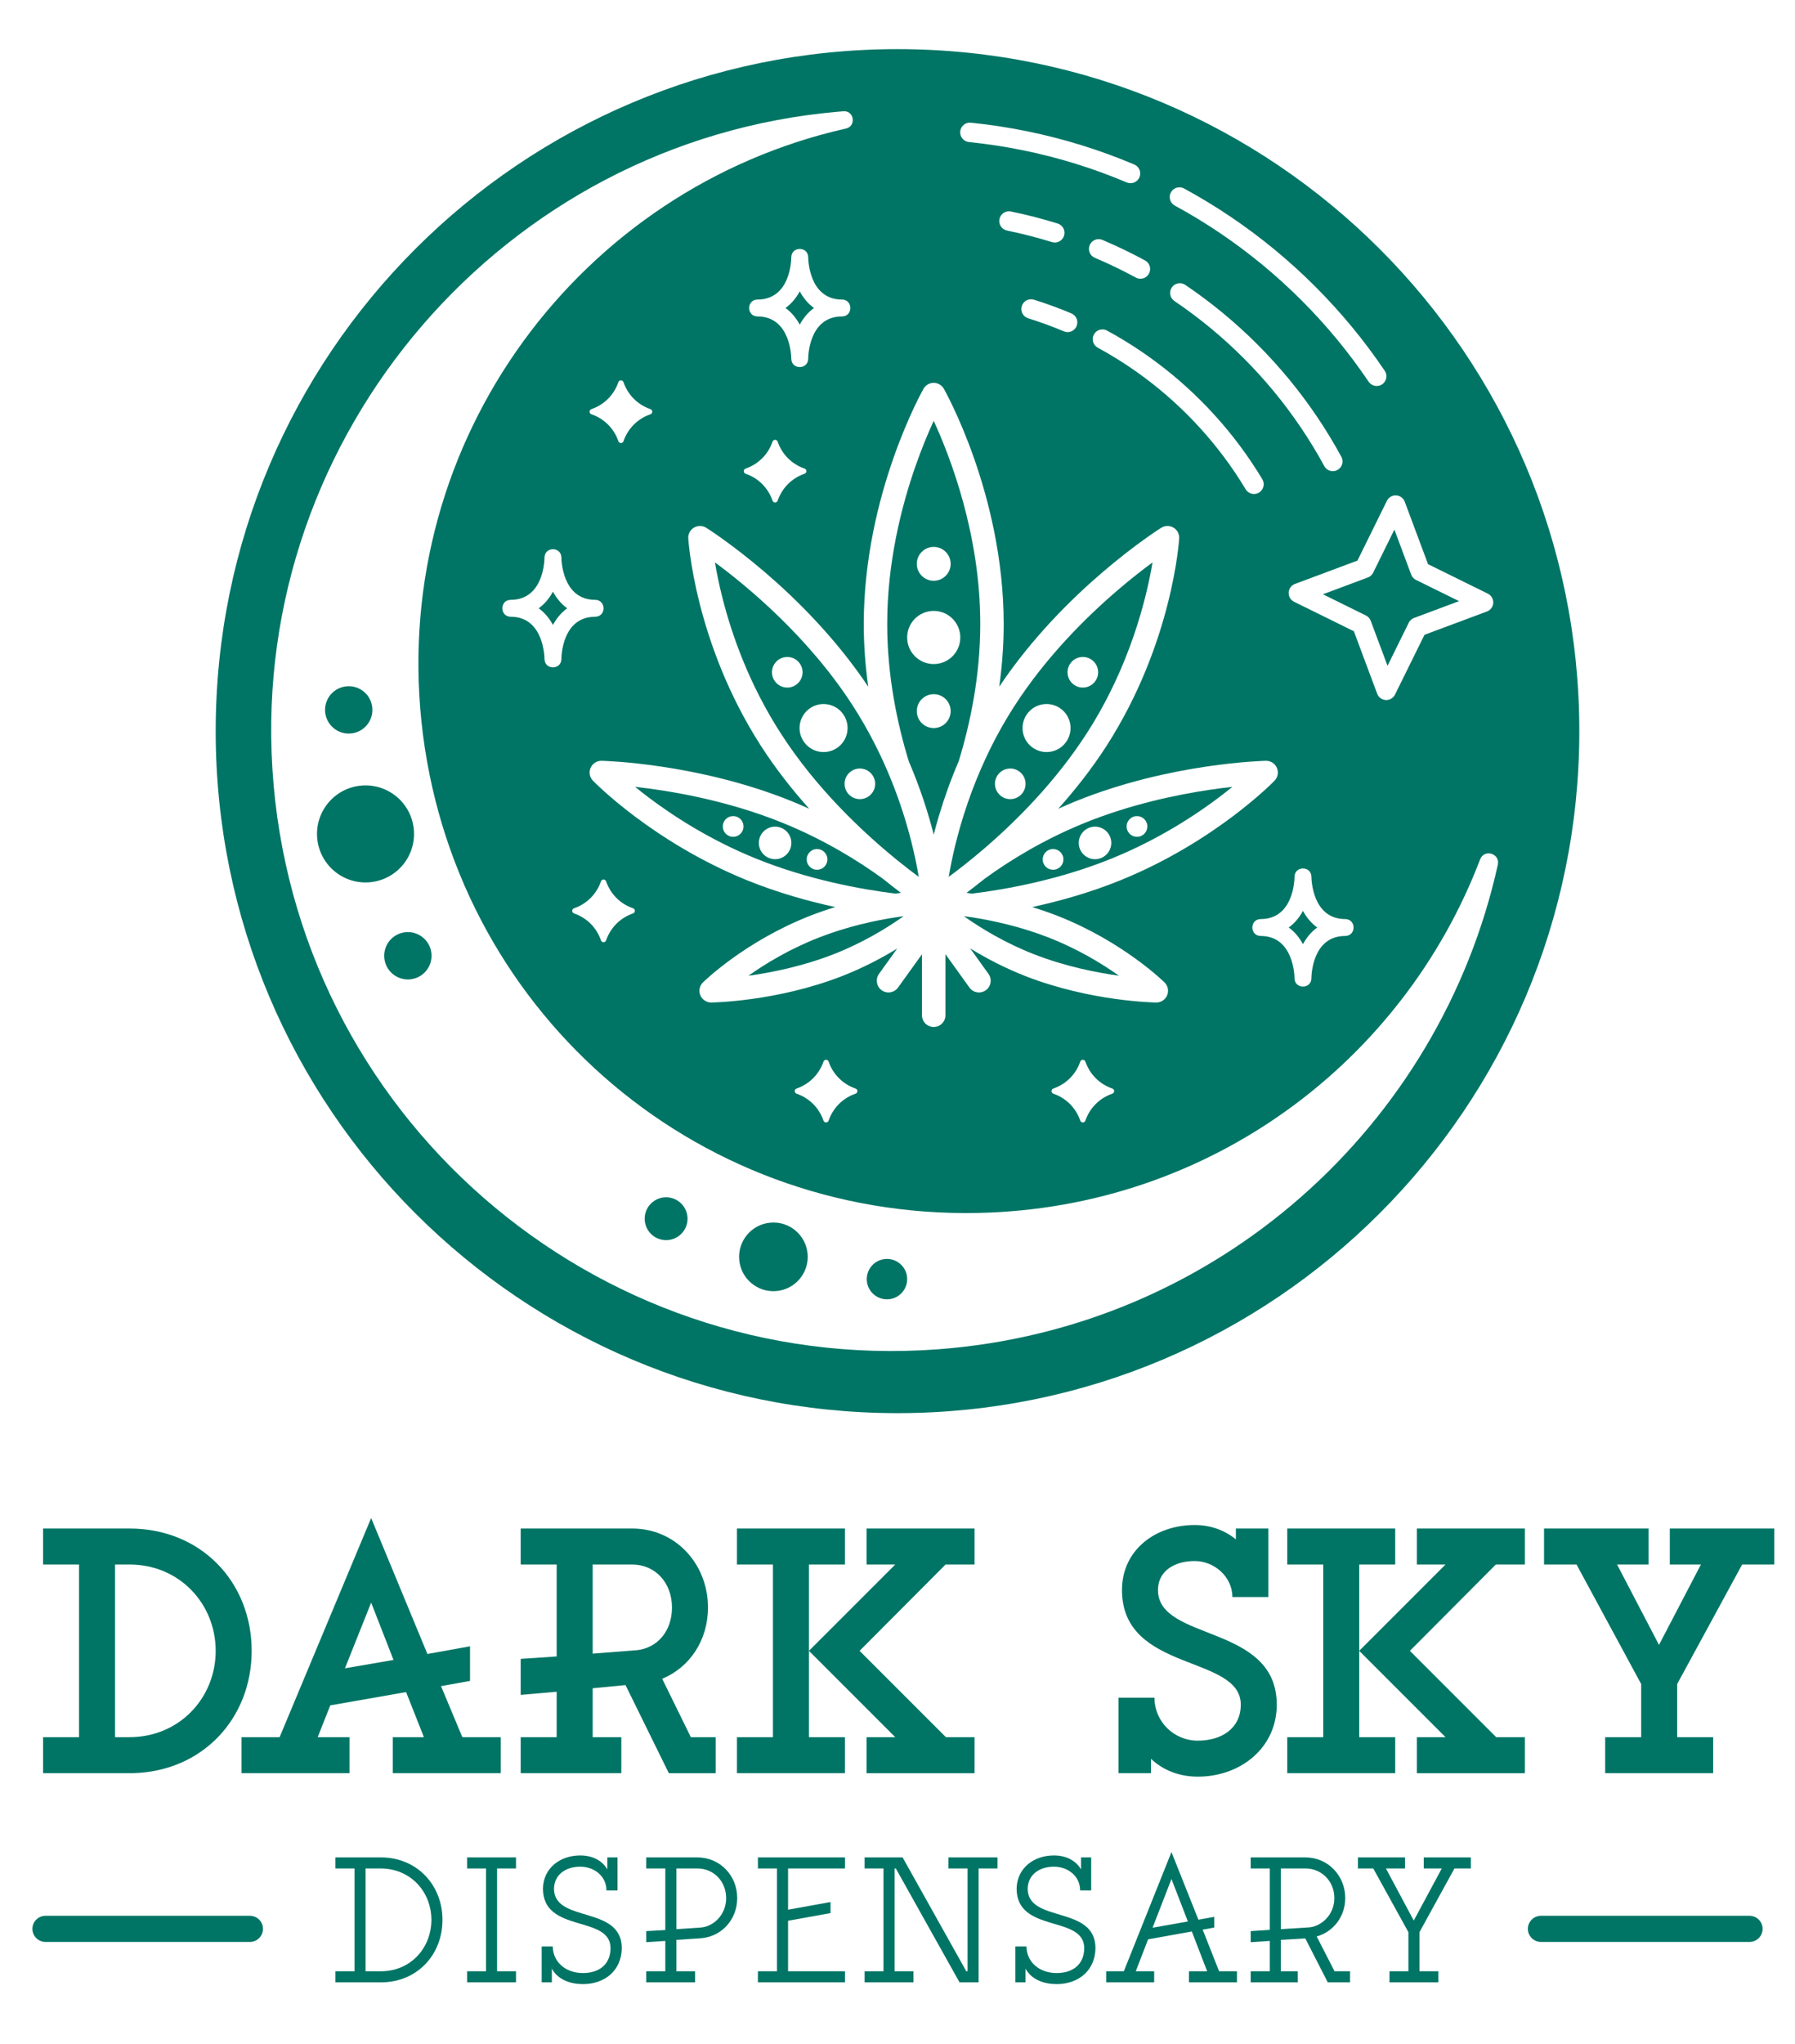<?xml version="1.0" encoding="iso-8859-1"?>
<!-- Generator: Adobe Illustrator 27.3.1, SVG Export Plug-In . SVG Version: 6.00 Build 0)  -->
<svg version="1.1" id="Layer_1" xmlns="http://www.w3.org/2000/svg" xmlns:xlink="http://www.w3.org/1999/xlink" x="0px" y="0px"
	 viewBox="0 0 784.687 893.153" style="enable-background:new 0 0 784.687 893.153;" xml:space="preserve">
<g>
	<g>
		<g>
			<g>
				<path style="fill:#007565;" d="M193.429,839.038c0,15.208-10.997,27.141-26.516,27.296h-20.277v-4.835h8.345v-44.921h-8.345
					v-4.835h19.887C182.276,811.743,193.429,823.831,193.429,839.038z M159.816,816.578v44.921h6.707
					c12.868,0,21.992-9.982,22.07-22.461c-0.078-12.478-9.203-22.382-22.07-22.46H159.816z"/>
				<path style="fill:#007565;" d="M204.194,811.743h21.369v4.835h-8.267v44.921h8.267v4.835h-21.369v-4.835h8.267v-44.921h-8.267
					V811.743z"/>
				<path style="fill:#007565;" d="M269.94,826.171h-4.835c0-6.161-5.225-10.373-11.464-10.373c-6.317,0-11.308,3.432-11.464,9.593
					c0,15.208,29.635,7.097,29.635,26.048c-0.156,9.749-7.409,15.676-17.001,15.676c-5.303,0-10.996-1.872-13.57-6.785v6.005h-4.445
					v-15.675h4.835c0.156,7.175,6.005,11.62,13.18,11.62c7.019,0,12.01-3.666,12.088-10.841c0-14.661-29.48-6.395-29.558-26.048
					c0.156-8.891,7.409-14.506,16.299-14.506c5.225,0,9.515,2.105,11.855,6.083v-5.225h4.445V826.171z"/>
				<path style="fill:#007565;" d="M282.499,861.499h8.345v-13.258l-8.345,0.546v-4.835l8.345-0.469v-26.905h-8.345v-4.835h22.383
					c9.749,0,17.391,7.799,17.391,17.781c0,8.891-6.161,16.144-14.583,17.391c-1.092,0.156-1.872,0.234-12.01,0.858v13.726h8.188
					v4.835h-21.369V861.499z M295.679,816.578v26.516l10.606-0.702c5.615-0.39,11.152-5.537,11.152-12.867
					c0-7.331-5.459-12.946-12.556-12.946H295.679z"/>
				<path style="fill:#007565;" d="M331.322,811.743h38.058v4.835h-24.878v18.015l18.561-3.353v4.835l-18.561,3.354v22.07h24.878
					v4.835h-38.058v-4.835h8.345v-44.921h-8.345V811.743z"/>
				<path style="fill:#007565;" d="M414.617,811.743h21.446v4.835h-8.267v49.756h-8.345l-27.842-49.756h-0.546v44.921h8.267v4.835
					h-21.369v-4.835h8.267v-44.921h-8.267v-4.835h16.612l27.842,49.756h0.545v-44.921h-8.344V811.743z"/>
				<path style="fill:#007565;" d="M477.012,826.171h-4.836c0-6.161-5.225-10.373-11.464-10.373c-6.317,0-11.308,3.432-11.464,9.593
					c0,15.208,29.635,7.097,29.635,26.048c-0.156,9.749-7.408,15.676-17.001,15.676c-5.304,0-10.996-1.872-13.569-6.785v6.005
					h-4.445v-15.675h4.835c0.155,7.175,6.005,11.62,13.18,11.62c7.019,0,12.011-3.666,12.089-10.841
					c0-14.661-29.48-6.395-29.559-26.048c0.156-8.891,7.409-14.506,16.3-14.506c5.226,0,9.515,2.105,11.854,6.083v-5.225h4.445
					V826.171z"/>
				<path style="fill:#007565;" d="M519.752,861.499h7.955L521,844.107l-19.106,3.432l-5.382,13.96h8.033v4.835h-20.979v-4.835
					h7.721l20.822-52.096l11.777,29.558l6.939-1.248v4.679l-5.068,0.937l7.175,18.171h7.799v4.835h-20.979V861.499z M503.844,842.47
					l15.441-2.729l-7.176-18.561L503.844,842.47z"/>
				<path style="fill:#007565;" d="M575.596,846.291l7.799,15.208h6.785v4.835h-9.749l-9.827-19.185l-10.684,0.624v13.726h7.408
					v4.835H546.74v-4.835h8.344v-13.258l-8.344,0.546v-4.835l8.344-0.546v-26.828h-8.344v-4.835h23.941
					c9.827,0,17.392,7.954,17.392,17.781C588.073,837.635,582.847,844.264,575.596,846.291z M572.398,842.314
					c5.225-0.469,10.918-5.46,10.918-12.79c0-7.331-5.537-12.946-12.635-12.946H559.92v26.516L572.398,842.314z"/>
				<path style="fill:#007565;" d="M607.419,861.499h8.267V844.42l-15.363-27.842h-6.707v-4.835h20.589v4.835h-8.345l12.166,22.772
					l12.244-22.772h-7.877v-4.835h20.589v4.835h-7.175l-15.285,27.842v17.079h8.266v4.835h-21.368V861.499z"/>
			</g>
		</g>
		
			<line style="fill:none;stroke:#007565;stroke-width:11.419;stroke-linecap:round;stroke-miterlimit:10;" x1="19.878" y1="842.966" x2="109.246" y2="842.966"/>
		
			<line style="fill:none;stroke:#007565;stroke-width:11.419;stroke-linecap:round;stroke-miterlimit:10;" x1="673.626" y1="842.966" x2="764.809" y2="842.966"/>
	</g>
	<g>
		<g>
			<path style="fill:#007565;" d="M110.016,721.466c0,29.479-21.384,52.695-51.933,53.459H18.83v-15.732h15.732v-75.453H18.83
				v-15.732h37.727C88.021,668.007,110.016,691.528,110.016,721.466z M50.295,683.739v75.453h6.262
				c21.995,0,37.728-17.259,37.728-37.727c0-20.467-15.732-37.727-37.728-37.727H50.295z"/>
			<path style="fill:#007565;" d="M105.583,774.925v-15.732h16.648l40.018-95.768l24.592,59.416l18.634-3.36v15.121l-12.677,2.291
				l9.316,22.3h16.802v15.732H171.72v-15.732h13.594l-7.79-19.703l-33.145,5.804l-5.499,13.899h13.899v15.732H105.583z
				 M150.794,729.103l21.23-3.665l-9.775-25.05L150.794,729.103z"/>
			<path style="fill:#007565;" d="M227.619,724.979l15.732-1.068v-40.171h-15.732v-15.732h48.725
				c19.092,0,33.145,15.579,33.145,34.52c0,14.357-7.942,26.118-20.009,31.159l12.524,25.507h10.845v15.732h-20.468l-18.939-38.49
				l-14.357,1.375v21.383h12.524v15.732h-43.989v-15.732h15.732v-19.855l-15.732,1.374V724.979z M278.635,721.16
				c8.858-1.069,15.121-8.4,15.121-18.634c0-10.845-7.332-18.787-17.412-18.787h-17.26v38.948L278.635,721.16z"/>
			<path style="fill:#007565;" d="M369.358,774.925h-47.196v-15.732h15.731v-75.453h-15.731v-15.732h47.196v15.732h-15.732v37.727
				l37.728-37.727h-12.525v-15.732h47.197v15.732h-12.678l-37.574,37.727l37.727,37.727h12.525v15.732h-47.197v-15.732h12.525
				l-37.728-37.727v37.727h15.732V774.925z"/>
			<path style="fill:#007565;" d="M558.141,744.988c0,18.787-15.732,31.464-34.52,31.464c-8.248,0-15.274-2.901-20.468-7.789v6.262
				H488.95v-32.991h15.731c0,10.386,8.401,18.786,18.94,18.786c10.386,0,18.787-5.346,18.787-15.731
				c0-21.995-51.932-13.899-51.932-50.1c0-17.412,14.51-28.409,31.77-28.409c7.026,0,13.136,2.291,18.023,6.262v-4.734h14.205
				v29.938h-15.732c0-8.707-7.79-15.732-16.496-15.732s-16.037,4.276-16.037,12.677C506.21,717.495,558.141,709.552,558.141,744.988
				z"/>
			<path style="fill:#007565;" d="M609.917,774.925H562.72v-15.732h15.732v-75.453H562.72v-15.732h47.197v15.732h-15.732v37.727
				l37.727-37.727h-12.524v-15.732h47.196v15.732h-12.677l-37.574,37.727l37.727,37.727h12.524v15.732h-47.196v-15.732h12.524
				l-37.727-37.727v37.727h15.732V774.925z"/>
			<path style="fill:#007565;" d="M674.98,668.007h45.67v15.732h-13.747l18.329,35.13l18.329-35.13h-13.595v-15.732h45.67v15.732
				h-14.052l-28.41,52.237v23.216h15.732v15.732H701.71v-15.732h15.732v-23.216l-28.257-52.237H674.98V668.007z"/>
		</g>
	</g>
</g>
<g>
	<path style="fill:#007565;" d="M424.112,400.779c-0.963-0.144-1.862-0.267-2.771-0.391c7.525,5.332,18.032,11.721,30.779,16.692
		c13.462,5.249,26.965,7.943,37.041,9.334c-7.522-5.326-18.049-11.724-30.806-16.702c-12.226-4.771-24.508-7.468-34.179-8.929
		L424.112,400.779z"/>
	<path style="fill:#007565;" d="M372.983,308.679c-19.423-30.281-46.432-52.556-60.446-62.899c0.712,4.232,1.755,9.504,3.286,15.535
		c4.089,16.137,11.64,37.653,25.37,59.001c15.615,24.348,36.138,43.52,50.871,55.478l0.117,0.097
		c3.547,2.875,6.74,5.322,9.457,7.328c-0.712-4.232-1.758-9.504-3.286-15.535C394.262,351.547,386.71,330.034,372.983,308.679z
		 M347.808,299.408c-3.096,2.015-7.238,1.138-9.253-1.957c-2.015-3.096-1.138-7.238,1.957-9.253
		c3.096-2.015,7.238-1.138,9.253,1.957C351.78,293.25,350.903,297.393,347.808,299.408z M365.749,326.975
		c-4.858,3.162-11.36,1.786-14.521-3.072c-3.162-4.858-1.786-11.36,3.072-14.521c4.858-3.162,11.36-1.786,14.521,3.072
		C371.982,317.312,370.607,323.814,365.749,326.975z M379.536,348.16c-3.096,2.015-7.238,1.138-9.253-1.957
		c-2.015-3.096-1.138-7.238,1.957-9.253c3.096-2.015,7.238-1.138,9.253,1.957C383.508,342.003,382.631,346.146,379.536,348.16z"/>
	<path style="fill:#007565;" d="M392.189,400.793c-9.675,1.457-21.957,4.159-34.183,8.929c-12.76,4.968-23.304,11.38-30.829,16.709
		l0.194-0.027c10.056-1.394,23.505-4.119,36.874-9.32h-0.003c12.764-4.971,23.268-11.366,30.799-16.689
		c-0.913,0.124-1.819,0.247-2.785,0.395L392.189,400.793z"/>
	<path style="fill:#007565;" d="M393.847,390.199c-2.38-1.785-5.051-3.858-7.94-6.195l-0.01-0.007
		c-10.811-7.866-25.715-17.053-43.65-24.344l0.003,0.003c-24.541-9.966-49.39-14.091-64.618-15.776
		c1.782,1.448,3.704,2.975,5.884,4.617c11.046,8.318,27.072,18.658,46.823,26.674h-0.003c22.779,9.243,45.74,13.459,61.107,15.368
		C392.266,390.416,393.065,390.306,393.847,390.199z M324.713,362.842c-0.914,2.329-3.543,3.476-5.872,2.562
		c-2.329-0.914-3.476-3.543-2.562-5.872c0.914-2.329,3.543-3.476,5.872-2.562C324.481,357.884,325.627,360.513,324.713,362.842z
		 M345.453,370.983c-1.435,3.655-5.561,5.455-9.216,4.02s-5.455-5.561-4.02-9.216c1.435-3.655,5.561-5.455,9.216-4.02
		C345.088,363.202,346.888,367.328,345.453,370.983z M361.391,377.239c-0.914,2.329-3.543,3.476-5.872,2.562
		c-2.329-0.914-3.476-3.543-2.562-5.872c0.914-2.329,3.543-3.476,5.872-2.562C361.158,372.281,362.305,374.91,361.391,377.239z"/>
	<path style="fill:#007565;" d="M430.173,384.248l-0.07,0.043c-2.755,2.22-5.305,4.199-7.589,5.91
		c0.782,0.107,1.581,0.221,2.404,0.341c15.371-1.906,38.328-6.124,61.108-15.365c23.632-9.588,41.898-22.509,52.713-31.298
		c-2.975,0.328-6.305,0.746-9.942,1.287c-14.977,2.227-34.938,6.482-54.686,14.492h0.003c-17.939,7.278-32.822,16.481-43.67,24.378
		L430.173,384.248z M495.37,356.97c2.329-0.914,4.958,0.233,5.872,2.562c0.914,2.329-0.233,4.958-2.562,5.872
		c-2.329,0.914-4.958-0.233-5.872-2.562C491.894,360.513,493.041,357.884,495.37,356.97z M476.089,361.767
		c3.655-1.435,7.781,0.365,9.216,4.02s-0.365,7.781-4.02,9.216c-3.655,1.435-7.781-0.365-9.216-4.02
		C470.634,367.328,472.434,363.202,476.089,361.767z M458.693,371.366c2.329-0.914,4.958,0.233,5.872,2.562
		c0.914,2.329-0.233,4.958-2.562,5.872c-2.329,0.914-4.958-0.233-5.872-2.562C455.217,374.91,456.364,372.281,458.693,371.366z"/>
	<path style="fill:#007565;" d="M429.919,371.127c14.044-12.015,31.532-29.439,45.255-50.804
		c18.872-29.325,26.032-58.975,28.65-74.526c-4.129,3.039-9.32,7.057-15.187,12.082c-14.044,12.015-31.535,29.439-45.255,50.804
		c-18.872,29.322-26.033,58.975-28.65,74.527C418.86,380.17,424.052,376.151,429.919,371.127z M467.757,290.154
		c2.015-3.096,6.157-3.972,9.253-1.957c3.096,2.015,3.972,6.157,1.957,9.253c-2.015,3.096-6.157,3.972-9.253,1.957
		C466.618,297.393,465.742,293.25,467.757,290.154z M448.701,312.454c3.162-4.858,9.663-6.234,14.521-3.072
		c4.858,3.162,6.234,9.663,3.072,14.521c-3.162,4.858-9.663,6.234-14.522,3.072C446.915,323.814,445.539,317.312,448.701,312.454z
		 M436.029,338.907c2.015-3.096,6.157-3.972,9.253-1.957c3.096,2.015,3.972,6.157,1.957,9.253c-2.015,3.096-6.157,3.972-9.253,1.957
		C434.89,346.146,434.014,342.003,436.029,338.907z"/>
	<path style="fill:#007565;" d="M408.179,364.741c0.662-2.587,1.414-5.309,2.253-8.13l0.017-0.114l0.037-0.137l0.11-0.298
		c2.166-7.211,4.941-15.104,8.505-23.381c5.085-16.598,9.424-37.432,9.421-59.961c0.04-39.137-13.192-73.249-20.349-88.795
		c-2.237,4.854-5.061,11.503-7.893,19.58c-6.231,17.758-12.443,42.303-12.436,69.214c-0.003,22.535,4.336,43.376,9.424,59.981
		C402.318,344.436,405.795,355.418,408.179,364.741z M408.18,318.179c-4.087,0-7.4-3.313-7.4-7.4c0-4.087,3.313-7.4,7.4-7.4
		c4.087,0,7.4,3.313,7.4,7.4C415.581,314.865,412.268,318.179,408.18,318.179z M408.18,239.013c4.087,0,7.4,3.313,7.4,7.4
		c0,4.087-3.313,7.4-7.4,7.4c-4.087,0-7.4-3.313-7.4-7.4C400.78,242.326,404.093,239.013,408.18,239.013z M408.18,266.982
		c6.414,0,11.614,5.2,11.614,11.614s-5.2,11.614-11.614,11.614c-6.414,0-11.614-5.2-11.614-11.614S401.766,266.982,408.18,266.982z"
		/>
	<path style="fill:#007565;" d="M241.719,258.563c-1.499,2.773-3.531,5.332-6.227,7.281c2.696,1.949,4.728,4.507,6.227,7.281
		c1.499-2.773,3.531-5.332,6.227-7.281C245.25,263.895,243.218,261.336,241.719,258.563z"/>
	<path style="fill:#007565;" d="M349.611,141.888c1.499-2.773,3.531-5.332,6.227-7.281c-2.696-1.949-4.728-4.507-6.227-7.281
		c-1.499,2.773-3.531,5.332-6.227,7.281C346.08,136.556,348.111,139.115,349.611,141.888z"/>
	<path style="fill:#007565;" d="M597.119,268.994c0.972,0.48,1.724,1.311,2.102,2.326l7.337,19.659l9.28-18.82
		c0.479-0.972,1.311-1.724,2.325-2.103l19.659-7.336l-18.82-9.28c-0.971-0.479-1.723-1.311-2.102-2.326l-7.337-19.659l-9.28,18.82
		c-0.479,0.972-1.311,1.724-2.325,2.103l-19.659,7.336L597.119,268.994z"/>
	<path style="fill:#007565;" d="M290.421,523.283c-5.155,0.424-8.991,4.948-8.567,10.103c0.424,5.155,4.948,8.991,10.103,8.567
		c5.156-0.424,8.991-4.948,8.567-10.103C300.1,526.695,295.577,522.859,290.421,523.283z"/>
	<path style="fill:#007565;" d="M387.013,550.215c-4.86,0.4-8.475,4.664-8.075,9.524c0.4,4.86,4.664,8.475,9.524,8.075
		c4.86-0.4,8.475-4.664,8.076-9.524C396.137,553.431,391.873,549.815,387.013,550.215z"/>
	<path style="fill:#007565;" d="M392.344,21.473c-164.611,0-298.055,133.444-298.055,298.055s133.444,298.055,298.055,298.055
		S690.399,484.14,690.399,319.529S556.955,21.473,392.344,21.473z M610.317,216.504c1.694,0.086,3.175,1.17,3.768,2.759l10.188,27.3
		l26.136,12.886c1.521,0.75,2.45,2.332,2.364,4.026c-0.085,1.694-1.169,3.174-2.758,3.768l-27.3,10.188l-12.888,26.135
		c-0.718,1.456-2.199,2.371-3.811,2.371c-0.071,0-0.143-0.002-0.216-0.005c-1.693-0.085-3.174-1.17-3.767-2.759l-10.189-27.3
		l-26.135-12.886c-1.52-0.75-2.45-2.332-2.364-4.026c0.085-1.694,1.169-3.174,2.758-3.768l27.3-10.188l12.887-26.135
		C607.041,217.348,608.638,216.42,610.317,216.504z M543.666,156.533c-4.613-4.613-9.503-9.057-14.533-13.208
		c-5.039-4.158-10.339-8.122-15.753-11.78c-1.945-1.314-2.457-3.956-1.142-5.901c1.314-1.943,3.956-2.457,5.9-1.142
		c5.639,3.809,11.158,7.936,16.405,12.267c5.238,4.323,10.329,8.95,15.133,13.753c4.804,4.803,9.431,9.895,13.754,15.133
		c4.333,5.251,8.461,10.77,12.265,16.402c0,0.001,0.001,0.002,0.002,0.002c3.826,5.663,7.418,11.575,10.675,17.572
		c1.12,2.062,0.357,4.643-1.706,5.763c-0.644,0.35-1.34,0.516-2.024,0.516c-1.508,0-2.969-0.804-3.738-2.223
		c-3.127-5.757-6.575-11.433-10.249-16.87c0-0.001-0.001-0.001-0.001-0.002c-3.654-5.409-7.616-10.708-11.778-15.751
		C552.722,166.035,548.278,161.146,543.666,156.533z M550.371,215.273c-0.685,0.412-1.44,0.608-2.186,0.608
		c-1.442,0-2.849-0.734-3.646-2.06c-1.523-2.532-3.136-5.059-4.793-7.512c-3.033-4.49-6.321-8.888-9.773-13.07
		c-3.439-4.168-7.126-8.225-10.958-12.057c-3.827-3.827-7.884-7.514-12.057-10.958c-4.185-3.453-8.582-6.741-13.069-9.772
		c-4.51-3.047-9.219-5.908-13.996-8.503c-2.062-1.121-2.826-3.701-1.706-5.763c1.12-2.064,3.7-2.826,5.763-1.707
		c5.017,2.726,9.963,5.73,14.698,8.93c4.711,3.183,9.327,6.635,13.721,10.26c4.381,3.615,8.64,7.486,12.657,11.503
		c4.023,4.023,7.893,8.281,11.504,12.657c3.623,4.391,7.075,9.007,10.26,13.721c1.74,2.576,3.434,5.23,5.033,7.89
		C553.032,211.452,552.383,214.063,550.371,215.273z M588.068,409.047c-14.614,0-14.782,17.723-14.782,18.477
		c-0.082,4.867-7.313,4.846-7.391,0c-0.004-0.747-0.26-18.477-14.782-18.477c-4.846-0.079-4.866-7.308,0-7.391
		c14.614,0,14.781-17.723,14.781-18.477c0.078-4.844,7.308-4.868,7.391,0c0.004,0.745,0.26,18.477,14.782,18.477
		C592.914,401.735,592.934,408.964,588.068,409.047z M511.851,84.083c1.121-2.062,3.701-2.827,5.763-1.706
		c7.005,3.805,13.909,7.999,20.521,12.467c6.58,4.445,13.025,9.265,19.158,14.326c6.12,5.051,12.066,10.455,17.672,16.062
		c5.608,5.607,11.012,11.553,16.062,17.672c5.056,6.126,9.876,12.572,14.326,19.158c1.315,1.945,0.803,4.587-1.143,5.901
		c-0.729,0.493-1.557,0.729-2.375,0.729c-1.364,0-2.704-0.656-3.525-1.871c-4.299-6.363-8.955-12.589-13.839-18.506
		c-4.879-5.912-10.1-11.656-15.517-17.073c-5.416-5.417-11.16-10.637-17.072-15.517c-5.925-4.889-12.15-9.545-18.506-13.839
		c-6.387-4.314-13.056-8.366-19.82-12.041C511.495,88.726,510.731,86.145,511.851,84.083z M502.272,119.59
		c-0.77,1.418-2.23,2.222-3.738,2.222c-0.686,0-1.38-0.166-2.024-0.517c-5.799-3.149-11.816-6.048-17.885-8.615
		c-2.162-0.914-3.174-3.408-2.259-5.57c0.914-2.162,3.409-3.174,5.569-2.259c6.322,2.674,12.591,5.694,18.631,8.975
		C502.629,114.947,503.392,117.528,502.272,119.59z M419.763,57.419c0.237-2.334,2.309-4.044,4.658-3.798
		c8.277,0.841,16.592,2.109,24.712,3.771c8.023,1.642,16.048,3.705,23.855,6.134c7.718,2.4,15.412,5.216,22.868,8.37
		c2.162,0.914,3.173,3.408,2.259,5.57c-0.686,1.622-2.26,2.596-3.916,2.596c-0.552,0-1.113-0.108-1.653-0.336
		c-7.2-3.045-14.63-5.765-22.082-8.083c-7.539-2.345-15.288-4.337-23.035-5.923c-7.842-1.604-15.872-2.83-23.867-3.643
		C421.227,61.84,419.526,59.755,419.763,57.419z M446.665,133.775c0.697-2.241,3.081-3.495,5.32-2.796
		c5.525,1.718,11.036,3.735,16.381,5.995c2.162,0.915,3.173,3.408,2.259,5.57c-0.686,1.622-2.26,2.596-3.916,2.596
		c-0.552,0-1.113-0.108-1.653-0.336c-5.088-2.152-10.335-4.072-15.594-5.708C447.221,138.398,445.969,136.016,446.665,133.775z
		 M440.221,100.759c-2.3-0.47-3.782-2.716-3.312-5.016c0.472-2.3,2.727-3.781,5.016-3.312c6.87,1.405,13.742,3.173,20.428,5.252
		c2.241,0.697,3.493,3.08,2.796,5.321c-0.567,1.821-2.246,2.988-4.058,2.988c-0.418,0-0.843-0.062-1.264-0.193
		C453.411,103.805,446.814,102.109,440.221,100.759z M403.702,169.919c0.909-1.608,2.608-2.598,4.456-2.598
		c1.849,0,3.547,0.986,4.46,2.594c0.191,0.411,26.096,45.837,26.153,102.802c0,9.514-0.749,18.678-1.959,27.386
		c14.134-21.111,31.268-38.124,45.151-50.015c14.559-12.463,25.524-19.343,25.681-19.443c1.621-1.016,3.694-1.04,5.339-0.064
		c1.645,0.976,2.614,2.808,2.501,4.717c-0.053,0.482-2.735,45.429-31.692,90.563c-6.536,10.169-13.82,19.363-21.181,27.597
		c2.491-1.13,5.031-2.237,7.649-3.3c41.591-16.829,82.787-17.638,83.125-17.668c2.073-0.043,3.978,1.177,4.804,3.082
		c0.829,1.899,0.428,4.122-1.013,5.613c-0.304,0.291-25.701,26.574-67.292,43.493h-0.003c-13.409,5.433-26.701,9.143-38.649,11.744
		c3.57,1.093,7.198,2.323,10.852,3.747c28.797,11.259,46.692,28.907,46.997,29.182c1.488,1.468,1.936,3.697,1.133,5.626
		c-0.802,1.926-2.705,3.179-4.794,3.153c-0.338-0.027-28.229-0.324-57.019-11.49l-0.007-0.003
		c-9.34-3.651-17.457-7.97-24.281-12.159l8,11.132c1.655,2.3,1.13,5.503-1.17,7.154c-2.3,1.651-5.503,1.13-7.154-1.17
		l-10.497-14.609v26.714c0,2.828-2.293,5.125-5.125,5.125c-2.828,0-5.125-2.293-5.125-5.125v-26.667l-10.467,14.562
		c-1.651,2.297-4.854,2.822-7.154,1.17c-2.297-1.652-2.822-4.854-1.17-7.154l7.943-11.052c-6.793,4.162-14.937,8.455-24.224,12.078
		h-0.003c-28.794,11.169-56.685,11.467-57.019,11.49c-2.086,0.027-3.992-1.224-4.794-3.152c-0.806-1.929-0.354-4.162,1.133-5.626
		c0.301-0.277,18.2-17.925,46.997-29.181c3.651-1.424,7.281-2.654,10.848-3.748c-11.948-2.601-25.24-6.312-38.649-11.744h-0.003
		c-41.591-16.919-66.988-43.202-67.292-43.493c-1.441-1.491-1.842-3.714-1.013-5.616c0.829-1.902,2.735-3.119,4.807-3.076
		c0.338,0.03,41.534,0.839,83.121,17.668h0.003c2.618,1.063,5.158,2.173,7.645,3.303c-7.361-8.237-14.649-17.431-21.188-27.6
		c-28.961-45.131-31.639-90.082-31.692-90.563c-0.117-1.909,0.856-3.741,2.501-4.717c1.645-0.976,3.718-0.953,5.339,0.064
		c0.16,0.1,11.126,6.984,25.681,19.443c13.884,11.891,31.017,28.904,45.155,50.019c-1.21-8.709-1.959-17.875-1.959-27.39
		C377.643,215.752,403.512,170.33,403.702,169.919z M486.244,477.971c-5.568,1.925-9.832,6.19-11.758,11.757
		c-0.375,1.085-1.875,1.085-2.25,0c-1.925-5.568-6.19-9.832-11.757-11.757c-1.085-0.375-1.085-1.875,0-2.25
		c5.568-1.925,9.832-6.19,11.757-11.757c0.375-1.085,1.875-1.085,2.25,0c1.925,5.568,6.19,9.832,11.758,11.757
		C487.329,476.096,487.329,477.596,486.244,477.971z M373.991,477.971c-5.568,1.925-9.832,6.19-11.757,11.757
		c-0.375,1.085-1.875,1.085-2.25,0c-1.925-5.568-6.19-9.832-11.758-11.757c-1.085-0.375-1.085-1.875,0-2.25
		c5.568-1.925,9.832-6.19,11.758-11.757c0.375-1.085,1.875-1.085,2.25,0c1.925,5.568,6.19,9.832,11.757,11.757
		C375.076,476.096,375.076,477.596,373.991,477.971z M260.196,262.148c4.846,0.079,4.866,7.308,0,7.391
		c-14.614,0-14.782,17.723-14.782,18.477c-0.082,4.867-7.313,4.846-7.391,0c-0.004-0.747-0.26-18.477-14.782-18.477
		c-4.846-0.079-4.866-7.308,0-7.391c14.614,0,14.782-17.723,14.782-18.477c0.079-4.844,7.308-4.868,7.391,0
		C245.418,244.416,245.674,262.148,260.196,262.148z M258.56,178.798c5.568-1.925,9.832-6.19,11.758-11.758
		c0.375-1.085,1.875-1.085,2.25,0c1.925,5.568,6.19,9.832,11.757,11.758c1.085,0.375,1.085,1.875,0,2.25
		c-5.568,1.925-9.832,6.189-11.757,11.757c-0.375,1.085-1.875,1.085-2.25,0c-1.925-5.568-6.19-9.832-11.758-11.757
		C257.475,180.673,257.475,179.173,258.56,178.798z M250.956,396.946c5.568-1.925,9.832-6.19,11.757-11.757
		c0.375-1.085,1.875-1.085,2.25,0c1.926,5.568,6.19,9.832,11.758,11.757c1.085,0.375,1.085,1.875,0,2.25
		c-5.568,1.925-9.832,6.19-11.758,11.757c-0.375,1.085-1.875,1.085-2.25,0c-1.925-5.568-6.19-9.832-11.757-11.757
		C249.871,398.821,249.871,397.321,250.956,396.946z M337.71,193.029c0.375-1.085,1.875-1.085,2.25,0
		c1.926,5.568,6.19,9.832,11.758,11.757c1.085,0.375,1.085,1.875,0,2.25c-5.568,1.925-9.832,6.19-11.758,11.757
		c-0.375,1.085-1.875,1.085-2.25,0c-1.925-5.568-6.19-9.832-11.757-11.757c-1.085-0.375-1.085-1.875,0-2.25
		C331.521,202.861,335.785,198.597,337.71,193.029z M331.134,130.912c14.614,0,14.782-17.723,14.782-18.477
		c0.078-4.844,7.308-4.868,7.391,0c0.004,0.745,0.26,18.477,14.782,18.477c4.846,0.079,4.866,7.308,0,7.391
		c-14.614,0-14.782,17.723-14.782,18.477c-0.082,4.867-7.313,4.846-7.391,0c-0.004-0.747-0.26-18.477-14.782-18.477
		C326.288,138.223,326.268,130.995,331.134,130.912z M409.691,589.704C259.216,600.73,128.429,486.826,119.068,335.837
		C110.006,189.686,220.32,61.574,366.196,48.839c0.832-0.073,1.664-0.141,2.495-0.206c4.73-0.37,5.73,6.511,1.101,7.552
		C254.046,82.23,171.251,191.764,184.25,315.484c13.084,124.525,118.194,217.295,243.377,214.607
		c101.685-2.183,185.831-66.474,219.395-154.486c1.806-4.736,8.852-2.618,7.755,2.33
		C629.526,491.896,532.083,580.736,409.691,589.704z"/>
	<path style="fill:#007565;" d="M569.591,398.071c-1.499,2.773-3.531,5.332-6.227,7.281c2.696,1.949,4.728,4.507,6.227,7.281
		c1.5-2.773,3.531-5.332,6.227-7.281C573.122,403.403,571.09,400.844,569.591,398.071z"/>
	<path style="fill:#007565;" d="M336.869,534.328c-8.258,0.68-14.401,7.925-13.721,16.182c0.68,8.258,7.925,14.401,16.182,13.721
		c8.258-0.68,14.401-7.925,13.721-16.182C352.372,539.792,345.127,533.649,336.869,534.328z"/>
	<path style="fill:#007565;" d="M177.481,407.385c-5.698,0.453-9.949,5.44-9.496,11.138c0.453,5.698,5.44,9.95,11.138,9.496
		c5.698-0.453,9.95-5.44,9.496-11.138C188.165,411.183,183.179,406.931,177.481,407.385z"/>
	<path style="fill:#007565;" d="M153.266,320.562c5.698-0.453,9.949-5.44,9.496-11.138c-0.453-5.698-5.44-9.95-11.138-9.496
		c-5.698,0.453-9.95,5.44-9.496,11.138C142.581,316.764,147.568,321.015,153.266,320.562z"/>
	<path style="fill:#007565;" d="M180.927,362.768c-0.929-11.675-11.146-20.387-22.822-19.458
		c-11.675,0.929-20.387,11.147-19.458,22.822c0.929,11.675,11.146,20.387,22.822,19.458
		C173.144,384.661,181.856,374.443,180.927,362.768z"/>
</g>
</svg>
